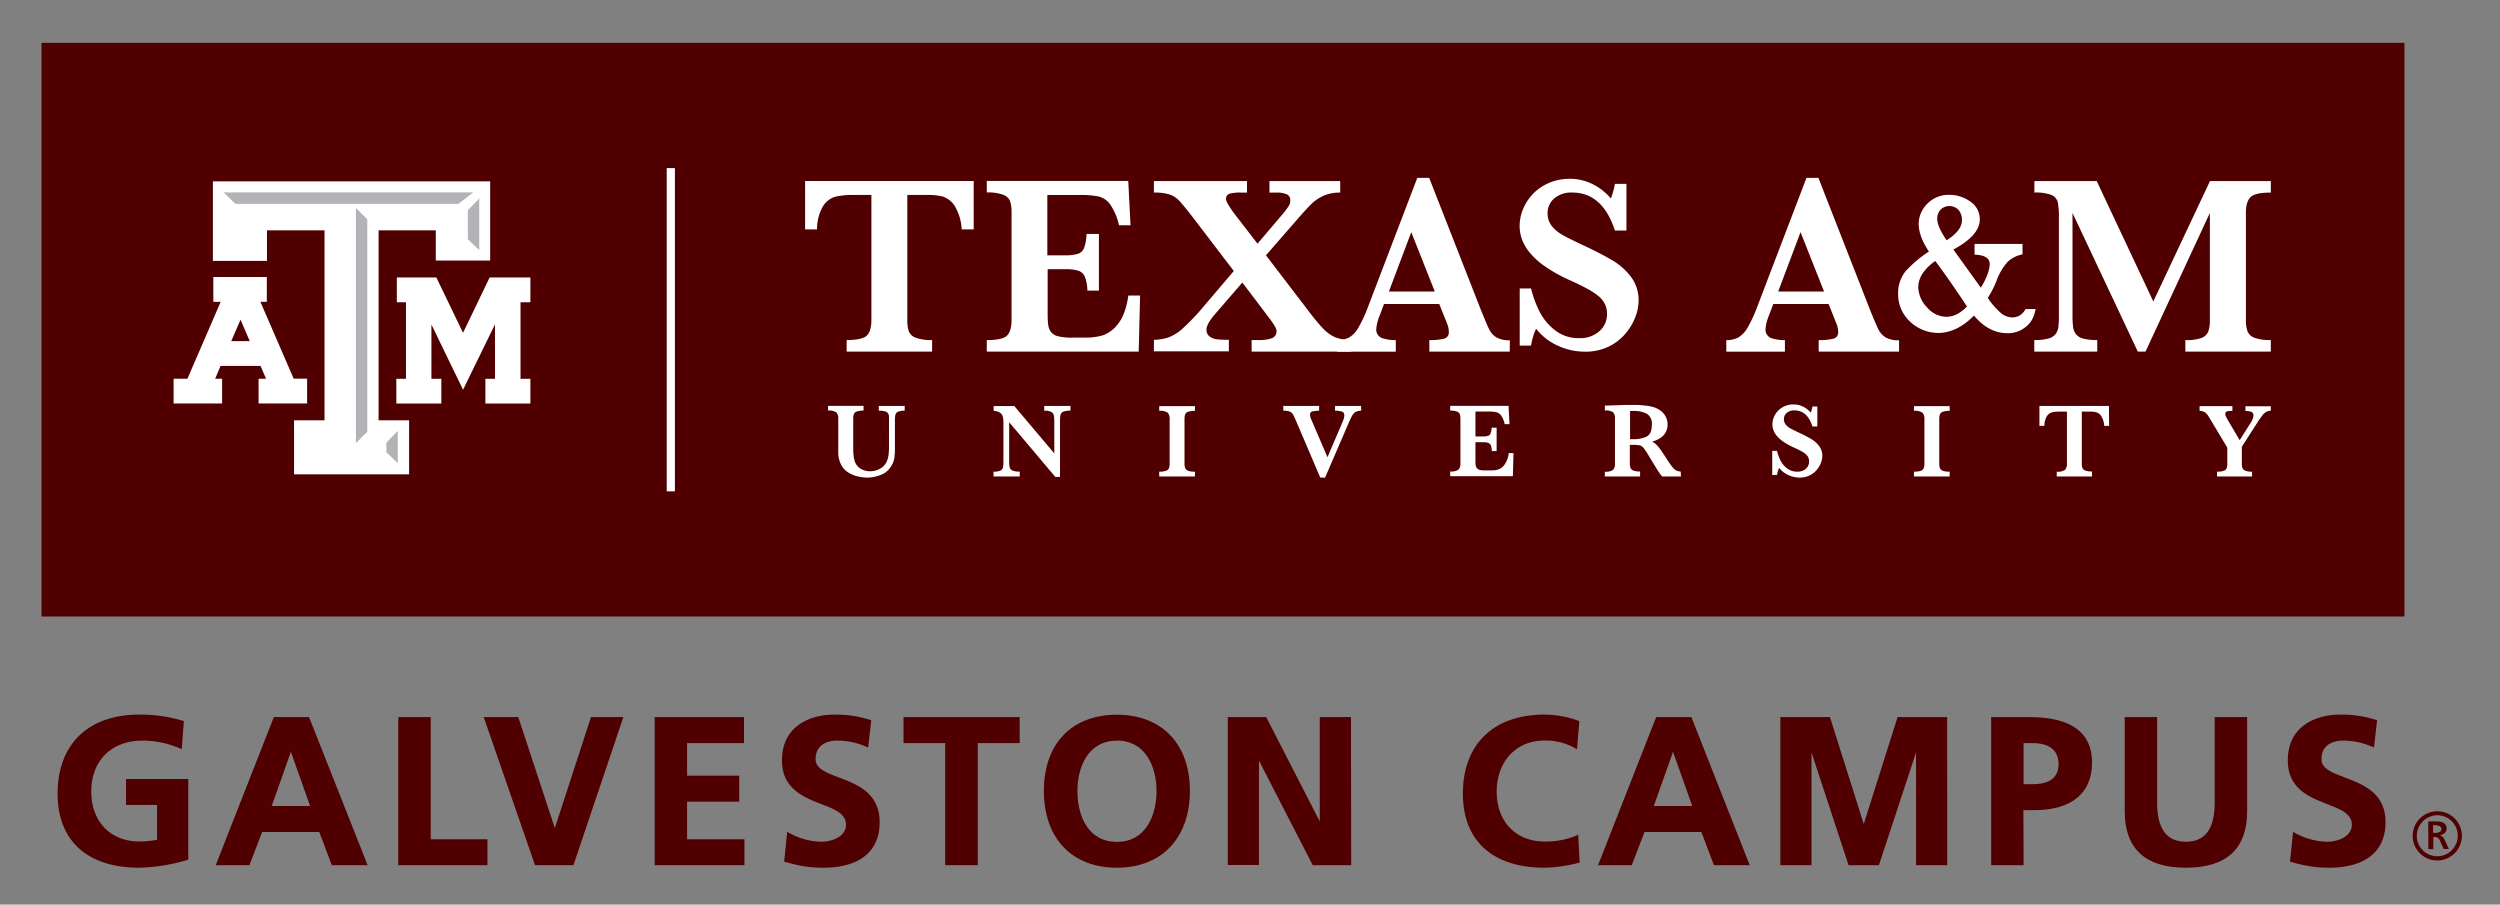 <svg id="Layer_1" data-name="Layer 1" xmlns="http://www.w3.org/2000/svg" viewBox="0 0 650.65 235.44"><rect x="0" y="0" width="650.65" height="235.44" fill="#808080" stroke="none"/><defs><style>.cls-1{fill:#500000;}.cls-2{fill:#fff;}.cls-3{fill:#5d0025;}.cls-4{fill:#b1b3b6;}</style></defs><title>Primary-Mark-Web</title><rect class="cls-1" x="10.8" y="11.15" width="614.98" height="149.3"/><rect class="cls-2" x="173.52" y="43.75" width="2.13" height="84.13"/><polygon class="cls-3" points="100.64 115.1 103.61 112.04 103.61 120.42 100.64 117.58 100.64 115.1"/><polygon class="cls-3" points="95.68 112.26 92.71 115.19 92.71 54.02 95.68 56.98 95.68 112.26"/><polygon class="cls-3" points="61.36 52.95 58.3 49.98 123.24 49.98 119.39 52.95 61.36 52.95"/><polygon class="cls-3" points="124.81 64.99 121.84 62.16 121.84 54.6 124.81 51.55 124.81 64.99"/><path class="cls-2" d="M253.41,59.71h-3.12a13,13,0,0,0-1.81-6.09,5.87,5.87,0,0,0-3-2.43,14.28,14.28,0,0,0-3.71-.45h-5.63V83.26a8.82,8.82,0,0,0,.4,3,3,3,0,0,0,1.83,1.65,11.51,11.51,0,0,0,4.22.59v3H220.35v-3q4.1,0,5.27-1.18c.78-.78,1.17-2.14,1.17-4.06V50.74h-4.71a19.82,19.82,0,0,0-4.61.44,5.57,5.57,0,0,0-3.23,2.42,11.7,11.7,0,0,0-1.59,6.11h-3.11V47.11h43.87Z"/><path class="cls-2" d="M296.72,76.92l-.36,14.59H256.82v-3c2.72,0,4.49-.39,5.27-1.17s1.18-2.14,1.18-4.07V55.36a9.27,9.27,0,0,0-.38-3,3,3,0,0,0-1.77-1.66,11.48,11.48,0,0,0-4.3-.61v-3h36.82l.59,11.53h-3a15.45,15.45,0,0,0-2.34-5.49,5.31,5.31,0,0,0-3-2,24.16,24.16,0,0,0-5-.38h-8.31v15.7h4.51a11.11,11.11,0,0,0,3.47-.4,2.62,2.62,0,0,0,1.61-1.56,13,13,0,0,0,.62-3.6H286V75.64h-3a10.5,10.5,0,0,0-.66-3.62,2.74,2.74,0,0,0-1.65-1.55,10.93,10.93,0,0,0-3.45-.4h-4.58V80.51c0,1.76,0,3,.13,3.84a4,4,0,0,0,.7,2,3.2,3.2,0,0,0,1.87,1.16,14,14,0,0,0,3.68.36h3.57a15.68,15.68,0,0,0,4.31-.57,8.35,8.35,0,0,0,4-2.94q2-2.39,2.75-7.45Z"/><path class="cls-2" d="M351.67,91.51H325.75v-3h2.06a10.07,10.07,0,0,0,3.07-.44,1.87,1.87,0,0,0,1.35-2c0-.5-.57-1.52-1.73-3.07l-7.17-9.47-6.91,8c-1.61,1.84-2.42,3.24-2.42,4.23a2.12,2.12,0,0,0,.8,1.81,4,4,0,0,0,1.95.74,27.7,27.7,0,0,0,3.07.13v3h-19.5v-3a13.05,13.05,0,0,0,3.78-.62,11.64,11.64,0,0,0,3.72-2.35,57.12,57.12,0,0,0,5.4-5.67l7.89-9.27L310.4,56.5c-1.62-2.09-2.79-3.52-3.5-4.27a6.39,6.39,0,0,0-2.52-1.62,13.08,13.08,0,0,0-4.06-.49v-3h24.22v3h-1.7a10.13,10.13,0,0,0-2.79.28,1.35,1.35,0,0,0-.95,1.49c0,.48.67,1.66,2,3.53l6.18,8,7-8.24c.63-.84,1.05-1.42,1.24-1.75a2.62,2.62,0,0,0,.29-1.27,1.63,1.63,0,0,0-.81-1.55,6.72,6.72,0,0,0-3.08-.48h-1.53v-3H348.8v3a10.24,10.24,0,0,0-4.31.81,10.93,10.93,0,0,0-3.14,2.1c-.9.88-2.22,2.31-3.94,4.3l-7.93,9.1,10.81,14.15c1.61,2.13,2.94,3.75,4,4.85a10,10,0,0,0,3.16,2.32,11.61,11.61,0,0,0,4.25.75Z"/><path class="cls-2" d="M392.93,91.51H372v-3a14.74,14.74,0,0,0,3.86-.37,1.67,1.67,0,0,0,1.21-1.79,5.36,5.36,0,0,0-.4-2l-2.09-5.23H360.2L359.12,82a11.55,11.55,0,0,0-.92,3.5A2.32,2.32,0,0,0,359.72,88a10.93,10.93,0,0,0,3.55.52v3H348v-3a6.6,6.6,0,0,0,3.12-.68,7.07,7.07,0,0,0,2.44-2.61,34.94,34.94,0,0,0,2.5-5.42l12.8-33.51h3.1l13.54,34.56c1,2.44,1.68,4.1,2.15,5a5,5,0,0,0,1.9,2,6.79,6.79,0,0,0,3.4.7ZM373.42,75.88,367.3,60.42l-5.83,15.46Z"/><path class="cls-2" d="M426.46,78.28a11.85,11.85,0,0,1-.86,4.27A15,15,0,0,1,423,86.88a13.31,13.31,0,0,1-4.4,3.36,14,14,0,0,1-6.16,1.29,16.9,16.9,0,0,1-6.87-1.5,15.07,15.07,0,0,1-5.79-4.48,16.94,16.94,0,0,0-1.31,4.39h-2.95V75.08h2.95a28.42,28.42,0,0,0,2.21,6,14.27,14.27,0,0,0,4,4.85A9.83,9.83,0,0,0,411,88a7.47,7.47,0,0,0,5.24-1.79,5.84,5.84,0,0,0,2-4.51,5.62,5.62,0,0,0-.61-2.69,6.6,6.6,0,0,0-1.76-2.07,20,20,0,0,0-3.15-2q-2-1.05-4.57-2.2A38.69,38.69,0,0,1,401.63,69a18.61,18.61,0,0,1-3.83-3.67A11.73,11.73,0,0,1,396,62a10.68,10.68,0,0,1-.5-3.24A11.64,11.64,0,0,1,397.09,53a12.23,12.23,0,0,1,4.58-4.65,13.45,13.45,0,0,1,7-1.81,12.87,12.87,0,0,1,5.79,1.37,14.89,14.89,0,0,1,4.79,3.75,20.8,20.8,0,0,0,1.05-3.8h3V60h-3q-3.21-9.89-11.15-9.89a6.81,6.81,0,0,0-4.63,1.52,4.94,4.94,0,0,0-1.74,3.91,5.19,5.19,0,0,0,1.08,3.27,9.42,9.42,0,0,0,2.87,2.37c1.19.67,3.1,1.62,5.75,2.85,3.2,1.52,5.7,2.84,7.52,3.95a16.43,16.43,0,0,1,4.58,4.21A10,10,0,0,1,426.46,78.28Z"/><path class="cls-2" d="M494.25,91.51H473.33v-3a14.79,14.79,0,0,0,3.86-.37,1.67,1.67,0,0,0,1.21-1.79,5.36,5.36,0,0,0-.4-2l-2.09-5.23h-14.4L460.43,82a11.25,11.25,0,0,0-.92,3.5A2.32,2.32,0,0,0,461,88a10.82,10.82,0,0,0,3.54.52v3H449.29v-3a6.56,6.56,0,0,0,3.11-.68,7.08,7.08,0,0,0,2.45-2.61,35.9,35.9,0,0,0,2.5-5.42l12.8-33.51h3.11l13.52,34.56c1,2.44,1.7,4.1,2.16,5a5,5,0,0,0,1.9,2,6.8,6.8,0,0,0,3.41.7ZM474.73,75.88l-6.12-15.46-5.82,15.46Z"/><path class="cls-2" d="M591,91.51H568.76v-3a11.39,11.39,0,0,0,4.23-.57,3,3,0,0,0,1.74-1.67,8.69,8.69,0,0,0,.41-3V55.42L558.39,91.51h-2l-17-36.09V81.85a23.92,23.92,0,0,0,.15,3.21,3.79,3.79,0,0,0,.74,1.9,3.55,3.55,0,0,0,1.92,1.17,14.22,14.22,0,0,0,3.63.37v3H529.44v-3a13.31,13.31,0,0,0,3.65-.39A3.46,3.46,0,0,0,535,86.93a3.87,3.87,0,0,0,.72-1.88,28.54,28.54,0,0,0,.13-3.19V56.7a20.26,20.26,0,0,0-.29-4.06,2.77,2.77,0,0,0-1.62-1.88,11.06,11.06,0,0,0-4.47-.64v-3h16.22l14.73,31.34,14.75-31.34H591v3q-4.1,0-5.29,1.2c-.79.8-1.19,2.14-1.19,4V83.26a9,9,0,0,0,.4,2.92,3,3,0,0,0,1.81,1.72,11.56,11.56,0,0,0,4.27.6Z"/><path class="cls-2" d="M235.45,106.88a4.14,4.14,0,0,0-1.77.29,1.18,1.18,0,0,0-.65.82,7.11,7.11,0,0,0-.12,1.61v6.76a21.5,21.5,0,0,1-.14,2.81,5.16,5.16,0,0,1-.68,1.89,5.4,5.4,0,0,1-2.86,2.54,9.91,9.91,0,0,1-3.55.7,10.77,10.77,0,0,1-2.58-.34,8.09,8.09,0,0,1-2.48-1.09,4.9,4.9,0,0,1-1.74-2,6.37,6.37,0,0,1-.5-1.36,7,7,0,0,1-.21-1.28c0-.39,0-.92,0-1.57l0-7.63a2.43,2.43,0,0,0-.47-1.68,3.26,3.26,0,0,0-2.18-.49v-1.23h9.23v1.23a4.65,4.65,0,0,0-1.76.25,1.19,1.19,0,0,0-.75.66,3.3,3.3,0,0,0-.18,1.26v7.63a17.66,17.66,0,0,0,.11,2.06,7.28,7.28,0,0,0,.36,1.54A3.69,3.69,0,0,0,224,122a4.76,4.76,0,0,0,2.43.65,5.28,5.28,0,0,0,2.64-.69,3.84,3.84,0,0,0,1.69-1.8,6.29,6.29,0,0,0,.5-1.79,20,20,0,0,0,.11-2.22V109.6c0-.59,0-1,0-1.32a1.65,1.65,0,0,0-.3-.76,1.38,1.38,0,0,0-.8-.48,6.29,6.29,0,0,0-1.55-.16v-1.23h6.74Z"/><path class="cls-2" d="M278.6,106.88a4.84,4.84,0,0,0-1.87.27,1.16,1.16,0,0,0-.71.78,7.15,7.15,0,0,0-.14,1.67v14.52h-1.23l-12-14.23V120a7.34,7.34,0,0,0,.14,1.67,1.24,1.24,0,0,0,.72.79,4.56,4.56,0,0,0,1.88.28V124h-6.81v-1.24a4.08,4.08,0,0,0,1.77-.28,1.19,1.19,0,0,0,.67-.79,7.47,7.47,0,0,0,.13-1.67v-9.34c0-.76,0-1.32-.06-1.71a2.73,2.73,0,0,0-.29-1,1.65,1.65,0,0,0-.76-.68,4.09,4.09,0,0,0-1.43-.37v-1.23H264L274.39,118V109.6a6.88,6.88,0,0,0-.14-1.57,1.31,1.31,0,0,0-.71-.84,3.89,3.89,0,0,0-1.77-.31v-1.23h6.83Z"/><path class="cls-2" d="M311,124h-9.3v-1.24a5.16,5.16,0,0,0,1.75-.23,1.21,1.21,0,0,0,.78-.67,3.43,3.43,0,0,0,.18-1.26v-11.5a2.33,2.33,0,0,0-.49-1.68,3.42,3.42,0,0,0-2.22-.49v-1.23H311v1.23a5.18,5.18,0,0,0-1.76.23,1.26,1.26,0,0,0-.78.67,3.53,3.53,0,0,0-.18,1.27v11.5a3.36,3.36,0,0,0,.18,1.23,1.29,1.29,0,0,0,.75.69,4.87,4.87,0,0,0,1.79.24Z"/><path class="cls-2" d="M354.27,106.88a3.69,3.69,0,0,0-1.12.19,1.85,1.85,0,0,0-.8.5,4.4,4.4,0,0,0-.61.93c-.21.4-.49,1-.87,1.88l-6,13.92h-1.26l-6.24-14.62a18.93,18.93,0,0,0-.9-1.89,1.81,1.81,0,0,0-.87-.7,4.7,4.7,0,0,0-1.61-.21v-1.23h9.32v1.23a9.74,9.74,0,0,0-1.84.22.76.76,0,0,0-.51.82,3.24,3.24,0,0,0,.33,1.3l4.2,9.78,3.9-9.13a5.36,5.36,0,0,0,.49-1.65c0-.58-.2-1-.61-1.09a6.62,6.62,0,0,0-1.82-.25v-1.23h6.78Z"/><path class="cls-2" d="M393.9,117.93l-.16,6H377.43v-1.23a3.29,3.29,0,0,0,2.17-.49,2.36,2.36,0,0,0,.49-1.68v-11.5a4.14,4.14,0,0,0-.15-1.22,1.31,1.31,0,0,0-.74-.7,4.81,4.81,0,0,0-1.77-.25v-1.23h15.19l.24,4.75h-1.25a6.14,6.14,0,0,0-.95-2.27,2.25,2.25,0,0,0-1.23-.83,9.35,9.35,0,0,0-2-.17H384v6.49h1.87a4.24,4.24,0,0,0,1.43-.18,1,1,0,0,0,.65-.63,5.23,5.23,0,0,0,.27-1.49h1.29v6.09h-1.25a4.51,4.51,0,0,0-.26-1.5,1.14,1.14,0,0,0-.68-.63,4.25,4.25,0,0,0-1.43-.17H384v4.3c0,.73,0,1.25.05,1.59a1.75,1.75,0,0,0,.3.83,1.43,1.43,0,0,0,.77.49,6,6,0,0,0,1.52.13h1.47a6.17,6.17,0,0,0,1.78-.23,3.45,3.45,0,0,0,1.64-1.21,6.45,6.45,0,0,0,1.14-3.08Z"/><path class="cls-2" d="M437.49,124H432.6a8.07,8.07,0,0,1-.68-.86c-.26-.38-.56-.82-.87-1.33s-.57-.94-.78-1.26L429,118.44a17.25,17.25,0,0,0-1.27-1.88,1.81,1.81,0,0,0-1-.65,8.24,8.24,0,0,0-1.86-.13h-.69v4.77a3.77,3.77,0,0,0,.17,1.22,1.24,1.24,0,0,0,.76.7,4.93,4.93,0,0,0,1.74.24V124h-9.17v-1.24a3.19,3.19,0,0,0,2.16-.49,2.33,2.33,0,0,0,.47-1.67V109a2.4,2.4,0,0,0-.46-1.67,3.19,3.19,0,0,0-2.17-.49v-1.27l4.24-.14,1.11-.05h2.56c.91,0,1.76.09,2.56.17a12.44,12.44,0,0,1,1.87.32,6.25,6.25,0,0,1,1.93.85,4.81,4.81,0,0,1,1.48,1.56,4.41,4.41,0,0,1,.57,2.26,4.19,4.19,0,0,1-.39,1.77,4,4,0,0,1-1.29,1.54,6.67,6.67,0,0,1-2.32,1.07,6.25,6.25,0,0,1,1.67,1.44c.46.57,1.17,1.62,2.16,3.16a20.26,20.26,0,0,0,1.4,2,3.72,3.72,0,0,0,1,.92,3.64,3.64,0,0,0,1.18.29Zm-7.58-13.43a3,3,0,0,0-1.33-2.9,7.33,7.33,0,0,0-3.49-.72l-.46,0h-.39v7.36h.85a8.06,8.06,0,0,0,3.43-.67C429.45,113.18,429.91,112.14,429.91,110.52Z"/><path class="cls-2" d="M474.27,118.7a5.12,5.12,0,0,1-.37,1.8,6.37,6.37,0,0,1-1.1,1.83,5.65,5.65,0,0,1-1.86,1.41,5.83,5.83,0,0,1-2.58.56,7.22,7.22,0,0,1-2.9-.65,6.34,6.34,0,0,1-2.43-1.88,7.49,7.49,0,0,0-.55,1.85h-1.24v-6.27h1.24a12.39,12.39,0,0,0,.93,2.54,6,6,0,0,0,1.68,2,4.17,4.17,0,0,0,2.67.86A3.13,3.13,0,0,0,470,122a2.45,2.45,0,0,0,.83-1.9,2.43,2.43,0,0,0-.25-1.14,2.66,2.66,0,0,0-.75-.87,8.09,8.09,0,0,0-1.32-.83c-.56-.29-1.2-.59-1.92-.92a15.8,15.8,0,0,1-2.73-1.58,7.73,7.73,0,0,1-1.61-1.54,5.07,5.07,0,0,1-.75-1.43,4.24,4.24,0,0,1-.21-1.36,5,5,0,0,1,.65-2.42,5.33,5.33,0,0,1,1.95-2,5.64,5.64,0,0,1,2.94-.75,5.36,5.36,0,0,1,2.44.57,6.13,6.13,0,0,1,2,1.56,7.44,7.44,0,0,0,.44-1.58h1.27V111h-1.27c-.89-2.8-2.45-4.19-4.69-4.19a2.85,2.85,0,0,0-2,.65,2.07,2.07,0,0,0-.74,1.65,2.16,2.16,0,0,0,.47,1.38,4,4,0,0,0,1.21,1c.5.27,1.3.69,2.42,1.2a35.09,35.09,0,0,1,3.16,1.66,7.31,7.31,0,0,1,1.94,1.78A4.22,4.22,0,0,1,474.27,118.7Z"/><path class="cls-2" d="M507.42,124h-9.29v-1.24a5.22,5.22,0,0,0,1.76-.23,1.22,1.22,0,0,0,.77-.67,3.4,3.4,0,0,0,.19-1.26v-11.5a2.33,2.33,0,0,0-.5-1.68,3.42,3.42,0,0,0-2.22-.49v-1.23h9.29v1.23a5.2,5.2,0,0,0-1.75.23,1.24,1.24,0,0,0-.78.67,3.77,3.77,0,0,0-.18,1.27v11.5a3.36,3.36,0,0,0,.18,1.23,1.3,1.3,0,0,0,.74.69,5,5,0,0,0,1.79.24Z"/><path class="cls-2" d="M548.92,110.84h-1.28a5.29,5.29,0,0,0-.75-2.51,2.37,2.37,0,0,0-1.24-1,5.28,5.28,0,0,0-1.52-.2h-2.32v13.42a3.89,3.89,0,0,0,.16,1.23,1.26,1.26,0,0,0,.75.69,5,5,0,0,0,1.75.24V124h-9.18v-1.24a3.25,3.25,0,0,0,2.17-.49,2.33,2.33,0,0,0,.48-1.67V107.13h-2a8.16,8.16,0,0,0-1.89.19,2.27,2.27,0,0,0-1.33,1,4.74,4.74,0,0,0-.65,2.52h-1.29v-5.19h18.09Z"/><path class="cls-2" d="M591,106.88a3.12,3.12,0,0,0-1.24.35,3.49,3.49,0,0,0-1,.93c-.33.43-.82,1.13-1.45,2.11l-3.85,6v4.33a3.52,3.52,0,0,0,.16,1.19,1.19,1.19,0,0,0,.72.7,4.21,4.21,0,0,0,1.78.27V124H577v-1.24a5.07,5.07,0,0,0,1.73-.23,1.19,1.19,0,0,0,.77-.67,3.23,3.23,0,0,0,.18-1.26v-4.09l-4.59-7.66-.12-.18a.6.6,0,0,0-.08-.13,4,4,0,0,0-1.06-1.26,2.9,2.9,0,0,0-1.37-.35v-1.23H581v1.23a8.89,8.89,0,0,0-1,.05,1.27,1.27,0,0,0-.62.21.68.68,0,0,0-.23.56,1.57,1.57,0,0,0,.16.62,15.08,15.08,0,0,0,.74,1.36l2.85,4.83,2.72-4.3a4.54,4.54,0,0,0,.87-2c0-.57-.18-.92-.55-1.07a4.45,4.45,0,0,0-1.54-.22v-1.23H591Z"/><path class="cls-2" d="M527.52,80.92a4.25,4.25,0,0,1-3.67,2.24,5.48,5.48,0,0,1-3.11-1,20,20,0,0,1-4.06-4.67,25.44,25.44,0,0,0,2.41-4.62,15.32,15.32,0,0,1,3.08-5.22,8.07,8.07,0,0,1,3.45-1.9l.2-.06V64.05H514.45v1.69l.25,0c2.49.28,3.7,1.28,3.7,3.07a10,10,0,0,1-.81,3.27,18.62,18.62,0,0,1-2.05,3.75l-8-11.13c4.73-2.43,7.15-5,7.15-7.62a5,5,0,0,0-2.32-4.26,8.64,8.64,0,0,0-5.08-1.6A7.09,7.09,0,0,0,502,53.41a6.75,6.75,0,0,0-2.11,4.86c0,2.2,1,4.69,2.87,7.36A31.09,31.09,0,0,0,496.27,71a8.58,8.58,0,0,0-1.78,5.5,9,9,0,0,0,1.44,5,10,10,0,0,0,3.69,3.39,10.18,10.18,0,0,0,4.76,1.19c3.28,0,6.42-1.67,9.37-4.85,2.49,3.18,5.39,4.85,8.67,4.85a6.8,6.8,0,0,0,4.16-1.33A6.15,6.15,0,0,0,529,81.27l.08-.35ZM503.61,57a4,4,0,0,1,1-2.81A3.5,3.5,0,0,1,507.36,53a3.55,3.55,0,0,1,2.77,1.17,4.54,4.54,0,0,1,1,3.12c0,2.1-1.63,4.1-4.7,6C504.6,60.64,503.61,58.5,503.61,57ZM500,70.66a12.58,12.58,0,0,1,3.78-3.5c2.48,3.25,5.44,7.49,8.81,12.63-1.88,2.12-3.93,3.24-6.11,3.24a7.22,7.22,0,0,1-5.45-2.67,8.37,8.37,0,0,1-2.43-5.68A7.19,7.19,0,0,1,500,70.66Z"/><path class="cls-2" d="M527.05,80.61a3.7,3.7,0,0,1-3.2,2,4.89,4.89,0,0,1-2.8-.89,19.42,19.42,0,0,1-3.92-4.52v.65a24.69,24.69,0,0,0,2.47-4.73,14.87,14.87,0,0,1,2.94-5,7.61,7.61,0,0,1,3.22-1.77l.21-.06.41-.11V63.49H513.9v2.76l.5.06.24,0c2.83.32,3.21,1.51,3.21,2.52a9.5,9.5,0,0,1-.78,3.06,17.81,17.81,0,0,1-2,3.65H516l-.17-.25L508,64.41l-.19.83c5-2.55,7.45-5.28,7.45-8.12a5.49,5.49,0,0,0-2.56-4.72,9.25,9.25,0,0,0-5.4-1.69,7.7,7.7,0,0,0-5.68,2.3,7.4,7.4,0,0,0-2.26,5.26c0,2.28,1,4.87,3,7.68l.14-.79a31.57,31.57,0,0,0-6.59,5.47,9.08,9.08,0,0,0-1.9,5.84,9.51,9.51,0,0,0,1.52,5.34,10.51,10.51,0,0,0,3.9,3.57,10.63,10.63,0,0,0,5,1.27c3.4,0,6.7-1.69,9.78-5l-.85,0c2.63,3.37,5.69,5.07,9.11,5.07a7.3,7.3,0,0,0,4.49-1.44,6.61,6.61,0,0,0,2.58-3.8l.09-.35.18-.7h-2.54Zm1.45.17-.09.34a5.61,5.61,0,0,1-2.16,3.19,6.3,6.3,0,0,1-3.83,1.22c-3,0-5.82-1.56-8.23-4.64l-.4-.51-.45.48c-2.87,3.1-5.89,4.67-9,4.67a9.58,9.58,0,0,1-8-4.33A8.48,8.48,0,0,1,495,76.47a8,8,0,0,1,1.67-5.15,31,31,0,0,1,6.34-5.23l.47-.31-.32-.47c-1.84-2.62-2.77-5-2.77-7a6.24,6.24,0,0,1,1.94-4.47,6.6,6.6,0,0,1,4.88-2,8,8,0,0,1,4.75,1.5,4.41,4.41,0,0,1,2.09,3.8c0,2.39-2.3,4.79-6.84,7.12l-.58.3s.38.52.38.52L514.92,76l.17.24.46.64.46-.65a19.14,19.14,0,0,0,2.1-3.87,10.29,10.29,0,0,0,.84-3.47c0-2.09-1.4-3.32-4.18-3.62l-.26,0,.5.55V64.05l-.56.56h11.37l-.55-.56v1.66l.4-.54-.2.06a8.92,8.92,0,0,0-3.69,2,15.76,15.76,0,0,0-3.2,5.43,23.5,23.5,0,0,1-2.36,4.49l-.23.32.23.34a20,20,0,0,0,4.2,4.8,6,6,0,0,0,3.43,1.07A4.74,4.74,0,0,0,528,81.22l-.46.26H529Z"/><path class="cls-2" d="M504.18,57a3.44,3.44,0,0,1,.88-2.45,3.32,3.32,0,0,1,4.65.06,4,4,0,0,1,.9,2.74c0,1.86-1.49,3.71-4.43,5.47l.74.17C504.65,59.73,504.18,57.92,504.18,57Zm2.57,6.79c3.31-2,5-4.16,5-6.44a5.12,5.12,0,0,0-1.2-3.49,4.09,4.09,0,0,0-3.18-1.35,4,4,0,0,0-3.13,1.3A4.54,4.54,0,0,0,503.06,57c0,1.62,1,3.84,2.94,6.62l.3.43Z"/><path class="cls-2" d="M500.5,71a12.06,12.06,0,0,1,3.62-3.34l-.74-.13c2.44,3.22,5.41,7.46,8.78,12.6l.06-.68c-1.8,2-3.71,3-5.7,3a6.73,6.73,0,0,1-5-2.47,7.86,7.86,0,0,1-2.28-5.31A6.68,6.68,0,0,1,500.5,71Zm-2.42,3.71a8.92,8.92,0,0,0,2.57,6,7.81,7.81,0,0,0,5.87,2.85c2.32,0,4.52-1.15,6.53-3.41l.29-.32-.24-.36c-3.39-5.17-6.37-9.42-8.84-12.66l-.31-.42-.43.28a13.34,13.34,0,0,0-4,3.66A7.88,7.88,0,0,0,498.08,74.68Z"/><path class="cls-1" d="M46.94,194.34a25,25,0,0,0-9.81-2c-8.88,0-13.78,5.94-13.78,13.68s4.79,13.46,12.9,13.46a20.48,20.48,0,0,0,5-.55V209.1H33.2v-5.95H48.57v20.32a48,48,0,0,1-12.32,1.95c-12.31,0-20.86-6.11-20.86-18.86,0-12.93,8-20.18,20.86-20.18A37.84,37.84,0,0,1,47.42,188Z"/><path class="cls-1" d="M36.25,225.83c-13.51,0-21.26-7-21.26-19.27,0-12.89,8-20.58,21.26-20.58a38.47,38.47,0,0,1,11.29,1.59l.31.09L47.29,195l-.52-.25a24.86,24.86,0,0,0-9.64-2C29,192.74,23.75,198,23.75,206c0,7.81,5,13,12.5,13a21.47,21.47,0,0,0,4.62-.45V209.5H32.8v-6.76H49v21l-.3.09A47.71,47.71,0,0,1,36.25,225.83Zm0-39c-13,0-20.45,7.2-20.45,19.76,0,11.73,7.45,18.46,20.45,18.46a46.19,46.19,0,0,0,11.91-1.86V203.55H33.61v5.14h8.06v10.56l-.3.08a21.83,21.83,0,0,1-5.12.55c-8,0-13.31-5.57-13.31-13.86,0-8.56,5.57-14.09,14.19-14.09a25.71,25.71,0,0,1,9.44,1.81l.43-5.49A37.94,37.94,0,0,0,36.25,186.8Z"/><path class="cls-1" d="M71.55,187h8.61l14.92,37.73H86.64l-3.27-8.65H68l-3.32,8.65h-7.9Zm4.2,7.57h-.11l-5.51,15.56H81.25Z"/><path class="cls-1" d="M95.68,225.18H86.36l-3.27-8.65H68.23l-3.32,8.65H56.14l15.13-38.55h9.16Zm-8.76-.82h7.57L79.88,187.44h-8l-14.5,36.92h7l3.32-8.64h16Zm-5.1-13.78H69.56l5.79-16.38H76Zm-11.11-.81h10l-5-14.1Z"/><path class="cls-1" d="M104.07,187h7.62v31.79h14.77v5.94H104.07Z"/><path class="cls-1" d="M126.86,225.18h-23.2V186.63h8.44v31.79h14.76Zm-22.39-.82h21.58v-5.13H111.29V187.44h-6.82Z"/><path class="cls-1" d="M126.51,187h8.17l9.75,29.63h.11L154.18,187h7.57L149,224.77h-9.38Z"/><path class="cls-1" d="M149.24,225.18h-10l-.09-.28-13.26-38.27h9l9.51,28.9,9.41-28.9h8.43Zm-9.37-.82h8.79l12.53-36.92h-6.72l-9.64,29.63h-.69l-9.76-29.63h-7.3Z"/><path class="cls-1" d="M170.79,187h22.44V193H178.42v9.3H192v5.95H178.42v10.6h14.92v5.94H170.79Z"/><path class="cls-1" d="M193.75,225.18H170.39V186.63h23.25v6.76H178.82v8.48h13.57v6.77H178.82v9.78h14.93Zm-22.55-.82h21.74v-5.13H178v-11.4h13.57v-5.14H178V192.58h14.82v-5.14H171.2Z"/><path class="cls-1" d="M225.59,194a19.8,19.8,0,0,0-7.74-1.62c-2.61,0-6,1.13-6,5.24,0,6.54,16.67,3.78,16.67,16.43,0,8.28-6.59,11.41-14.27,11.41-4.14,0-6-.54-9.76-1.46l.72-6.81a18.36,18.36,0,0,0,8.6,2.33c2.89,0,6.76-1.47,6.76-4.87,0-7.19-16.67-4.22-16.67-16.71,0-8.43,6.59-11.52,13.29-11.52a28.93,28.93,0,0,1,9.1,1.36Z"/><path class="cls-1" d="M214.26,225.83a31.61,31.61,0,0,1-9-1.27l-1.18-.29.8-7.76.54.29a18.07,18.07,0,0,0,8.41,2.27c2.46,0,6.35-1.21,6.35-4.46,0-2.83-2.95-4-6.37-5.31-4.59-1.79-10.3-4-10.3-11.4,0-8.79,7.08-11.92,13.7-11.92a29.47,29.47,0,0,1,9.23,1.37l.31.11-.81,7.09-.5-.22a19.45,19.45,0,0,0-7.58-1.59c-1.31,0-5.59.35-5.59,4.84,0,2.46,2.68,3.47,6.05,4.76,4.74,1.8,10.62,4,10.62,11.67S223.59,225.83,214.26,225.83Zm-9.32-2.17.5.12a30.76,30.76,0,0,0,8.82,1.24c4.17,0,13.87-1.07,13.87-11,0-7.07-5.37-9.11-10.1-10.91-3.53-1.35-6.57-2.51-6.57-5.52,0-4.17,3.3-5.65,6.39-5.65a20.18,20.18,0,0,1,7.4,1.45l.61-5.35a28.76,28.76,0,0,0-8.66-1.23c-3,0-12.89.79-12.89,11.1,0,6.83,5.2,8.86,9.78,10.64,3.55,1.39,6.89,2.69,6.89,6.07s-3.69,5.27-7.16,5.27a18.5,18.5,0,0,1-8.26-2.1Z"/><path class="cls-1" d="M246.45,193h-10.9V187H265V193h-10.9v31.79h-7.62Z"/><path class="cls-1" d="M254.48,225.18H246V193.39H235.15v-6.76h30.23v6.76h-10.9Zm-7.63-.82h6.82V192.58h10.89v-5.14H236v5.14h10.89Z"/><path class="cls-1" d="M290.68,186.38c11.93,0,18.63,8,18.63,19.42s-6.59,19.62-18.63,19.62c-12.2,0-18.63-8-18.63-19.62S278.59,186.38,290.68,186.38Zm0,33.1c7.79,0,10.68-6.87,10.68-13.68,0-6.65-3.11-13.46-10.68-13.46S280,199.15,280,205.8C280,212.61,282.89,219.48,290.68,219.48Z"/><path class="cls-1" d="M290.68,225.83c-11.74,0-19-7.68-19-20s7.3-19.82,19-19.82,19,7.6,19,19.82S302.42,225.83,290.68,225.83Zm0-39c-11.41,0-18.23,7.1-18.23,19S279.27,225,290.68,225c11.24,0,18.22-7.37,18.22-19.22S301.92,186.8,290.68,186.8Zm0,33.08c-8.17,0-11.08-7.28-11.08-14.08,0-6.4,2.9-13.87,11.08-13.87s11.09,7.47,11.09,13.87C301.77,212.6,298.85,219.88,290.68,219.88Zm0-27.14c-7.59,0-10.27,7-10.27,13.06,0,6.41,2.7,13.27,10.27,13.27S301,212.21,301,205.8C301,199.77,298.26,192.74,290.68,192.74Z"/><path class="cls-1" d="M320,187h9.37l14.49,28.22H344V187h7.3v37.73h-9.31l-14.55-28.22h-.11v28.22H320Z"/><path class="cls-1" d="M351.66,225.18h-10l-.12-.22-13.88-27v27.17h-8.12V186.63h10l13.94,27.16V186.63h8.12Zm-9.47-.82h8.65V187.44h-6.48v28.23h-.77L329.1,187.44h-8.71v36.92h6.48V196.14h.77l.11.23Z"/><path class="cls-1" d="M410.67,224.23a38.7,38.7,0,0,1-8.66,1.19c-12.31,0-20.86-6.11-20.86-18.86,0-12.93,8-20.18,20.86-20.18a25.58,25.58,0,0,1,8.61,1.57l-.55,6.39a15.78,15.78,0,0,0-8.22-2c-7.85,0-12.74,5.94-12.74,13.68s4.79,13.46,12.9,13.46a21.17,21.17,0,0,0,8.34-1.58Z"/><path class="cls-1" d="M402,225.83c-13.51,0-21.27-7-21.27-19.27,0-12.89,8-20.58,21.27-20.58a25.87,25.87,0,0,1,8.76,1.6l.28.11-.62,7.31-.55-.31a15.48,15.48,0,0,0-8-1.95c-7.27,0-12.34,5.46-12.34,13.28s5,13,12.5,13a20.84,20.84,0,0,0,8.15-1.52l.56-.29.38,7.29-.33.08A39.16,39.16,0,0,1,402,225.83Zm0-39c-13,0-20.46,7.2-20.46,19.76C381.55,218.29,389,225,402,225a37.17,37.17,0,0,0,8.24-1.11l-.28-5.39a23.23,23.23,0,0,1-8,1.36c-8,0-13.31-5.57-13.31-13.86s5.41-14.09,13.15-14.09a16.4,16.4,0,0,1,7.87,1.75l.47-5.46A25.31,25.31,0,0,0,402,186.8Z"/><path class="cls-1" d="M431.26,187h8.61l14.93,37.73h-8.45l-3.27-8.65H427.67l-3.32,8.65h-7.9Zm4.2,7.57h-.11l-5.51,15.56H441Z"/><path class="cls-1" d="M455.39,225.18h-9.32l-3.27-8.65H428l-3.32,8.65h-8.78l.22-.55,14.92-38h9.15l.11.26Zm-8.76-.82h7.57l-14.61-36.92h-8L417,224.36h7l3.33-8.64h16Zm-5.1-13.78H429.27l5.79-16.38h.68l.1.27Zm-11.11-.81h10l-5-14.1Z"/><path class="cls-1" d="M463.78,187H476l9,28.6h.11l9.05-28.6h12.2v37.73h-7.3V193.63H499l-10.24,31.14h-7.3l-10.24-31.14-.11.11v31h-7.3Z"/><path class="cls-1" d="M506.78,225.18h-8.11V195.83L489,225.18h-7.89l-9.65-29.35v29.35h-8.11V186.63h12.91l.09.28,8.71,27.55,8.8-27.83h12.9Zm-7.3-.82H506V187.44H494.48L485.43,216h-.7l-.09-.28-9-28.32H464.19v36.92h6.48V193.58l.7-.7,10.35,31.48h6.71l10.25-31.13h.8Z"/><path class="cls-1" d="M518.63,187h9.64c8.28,0,15.85,2.37,15.85,11.41,0,8.81-6.48,12-14.65,12h-3.22v14.32h-7.62Zm7.62,17.46h2.68c3.81,0,7.24-1.24,7.24-5.62s-3.32-5.9-7.24-5.9h-2.68Z"/><path class="cls-1" d="M526.66,225.18h-8.44V186.63h10c10.79,0,16.26,4,16.26,11.82,0,8-5.35,12.4-15.06,12.4h-2.81Zm-7.63-.82h6.82V210h3.62c6.5,0,14.25-2,14.25-11.59,0-7.3-5.2-11-15.45-11H519Zm9.9-19.46h-3.08V192.58h3.08c4.93,0,7.64,2.24,7.64,6.3S533.93,204.9,528.93,204.9Zm-2.27-.81h2.27c4.54,0,6.83-1.75,6.83-5.21,0-4.54-3.71-5.49-6.83-5.49h-2.27Z"/><path class="cls-1" d="M553.38,187H561v21.78c0,6.44,2.08,10.66,7.9,10.66s7.9-4.22,7.9-10.66V187h7.63v24.11c0,10.11-5.77,14.27-15.53,14.27s-15.52-4.16-15.52-14.27Z"/><path class="cls-1" d="M568.9,225.83c-10.57,0-15.92-4.94-15.92-14.68V186.63h8.43v22.19c0,6.9,2.45,10.25,7.49,10.25s7.5-3.35,7.5-10.25V186.63h8.44v24.52C584.84,220.89,579.48,225.83,568.9,225.83Zm-15.11-38.39v23.71c0,9.33,4.94,13.87,15.11,13.87S584,220.48,584,211.15V187.44h-6.82v21.38c0,7.44-2.72,11.06-8.31,11.06s-8.3-3.62-8.3-11.06V187.44Z"/><path class="cls-1" d="M617.49,194a19.8,19.8,0,0,0-7.74-1.62c-2.61,0-6,1.13-6,5.24,0,6.54,16.66,3.78,16.66,16.43,0,8.28-6.59,11.41-14.27,11.41a33.7,33.7,0,0,1-9.75-1.46l.71-6.81a18.4,18.4,0,0,0,8.6,2.33c2.89,0,6.76-1.47,6.76-4.87,0-7.19-16.67-4.22-16.67-16.71,0-8.43,6.59-11.52,13.29-11.52a28.89,28.89,0,0,1,9.1,1.36Z"/><path class="cls-1" d="M606.16,225.83a31.74,31.74,0,0,1-9-1.27l-1.17-.29.81-7.76.53.29a18.07,18.07,0,0,0,8.41,2.27c2.46,0,6.35-1.21,6.35-4.46,0-2.83-3-4-6.37-5.31-4.59-1.79-10.3-4-10.3-11.4,0-8.79,7.08-11.92,13.7-11.92a29.47,29.47,0,0,1,9.23,1.37l.31.11-.81,7.09-.5-.22a19.45,19.45,0,0,0-7.58-1.59c-1.3,0-5.58.35-5.58,4.84,0,2.46,2.67,3.47,6.05,4.76,4.73,1.8,10.62,4,10.62,11.67S615.49,225.83,606.16,225.83Zm-9.31-2.17.49.12a30.76,30.76,0,0,0,8.82,1.24C610.33,225,620,224,620,214c0-7.07-5.37-9.11-10.1-10.91-3.53-1.35-6.57-2.51-6.57-5.52,0-4.17,3.3-5.65,6.39-5.65a20.18,20.18,0,0,1,7.4,1.45l.61-5.35a28.81,28.81,0,0,0-8.66-1.23c-3,0-12.88.79-12.88,11.1,0,6.83,5.19,8.86,9.77,10.64,3.55,1.39,6.89,2.69,6.89,6.07s-3.68,5.27-7.16,5.27a18.47,18.47,0,0,1-8.26-2.1Z"/><path class="cls-1" d="M640.72,217.51a6.4,6.4,0,1,1-6.25-6.36A6.36,6.36,0,0,1,640.72,217.51Zm-11.74,0a5.34,5.34,0,1,0,5.27-5.34A5.39,5.39,0,0,0,629,217.51Zm3-3.74h1.86c1.74,0,2.91.4,2.91,1.89,0,.84-.59,1.48-1.68,1.67v.07a1.84,1.84,0,0,1,1.13,1.13l1.16,2.43H636l-1-2.18a1.38,1.38,0,0,0-1.53-.94h-.18V221H632Zm1.24,3h.36c1.17,0,1.82-.28,1.82-1s-.65-1-1.82-1h-.36Z"/><polygon class="cls-2" points="137.19 72.22 127.97 72.22 127.43 72.22 127.2 72.7 120.51 86.62 113.8 72.7 113.57 72.22 113.04 72.22 104.13 72.22 103.28 72.22 103.28 73.06 103.28 77.81 103.28 78.66 104.13 78.66 105.66 78.66 105.66 98.59 104 98.59 103.15 98.59 103.15 99.44 103.15 104.18 103.15 105.03 104 105.03 114.01 105.03 114.86 105.03 114.86 104.18 114.86 99.44 114.86 98.59 114.01 98.59 112.28 98.59 112.28 84.45 119.75 99.86 120.51 101.44 121.28 99.86 128.83 84.41 128.83 98.59 127.18 98.59 126.33 98.59 126.33 99.44 126.33 104.18 126.33 105.03 127.18 105.03 137.19 105.03 138.04 105.03 138.04 104.18 138.04 99.44 138.04 98.59 137.19 98.59 135.47 98.59 135.47 78.66 137.19 78.66 138.04 78.66 138.04 77.81 138.04 73.06 138.04 72.22 137.19 72.22"/><path class="cls-2" d="M79.93,98.57V105H67.3V98.57h1.94l-1.43-3.34H57.4L56,98.57H57.8V105H45.18V98.57h3.6l8.65-20H55.52V72.1H69.44v6.45H67.77l8.66,20h3.5ZM62.6,83.2l-2.42,5.59H65Z"/><polygon class="cls-2" points="126.6 47.2 56.39 47.2 55.41 47.2 55.41 48.17 55.41 66.92 55.41 67.9 56.39 67.9 68.52 67.9 69.48 67.9 69.48 66.92 69.48 59.95 84.46 59.95 84.46 109.39 77.49 109.39 76.53 109.39 76.53 110.36 76.53 122.48 76.53 123.45 77.49 123.45 105.49 123.45 106.47 123.45 106.47 122.48 106.47 110.36 106.47 109.39 105.49 109.39 98.53 109.39 98.53 59.95 113.42 59.95 113.42 66.83 113.42 67.81 114.39 67.81 126.6 67.81 127.57 67.81 127.57 66.83 127.57 48.17 127.57 47.2 126.6 47.2"/><polygon class="cls-4" points="100.55 115.21 103.52 112.16 103.52 120.55 100.55 117.7 100.55 115.21"/><polygon class="cls-4" points="95.59 112.38 92.63 115.31 92.63 54.13 95.59 57.09 95.59 112.38"/><polygon class="cls-4" points="61.26 53.05 58.2 50.08 123.16 50.08 119.32 53.05 61.26 53.05"/><polygon class="cls-4" points="124.73 65.1 121.76 62.27 121.76 54.71 124.73 51.65 124.73 65.1"/></svg>